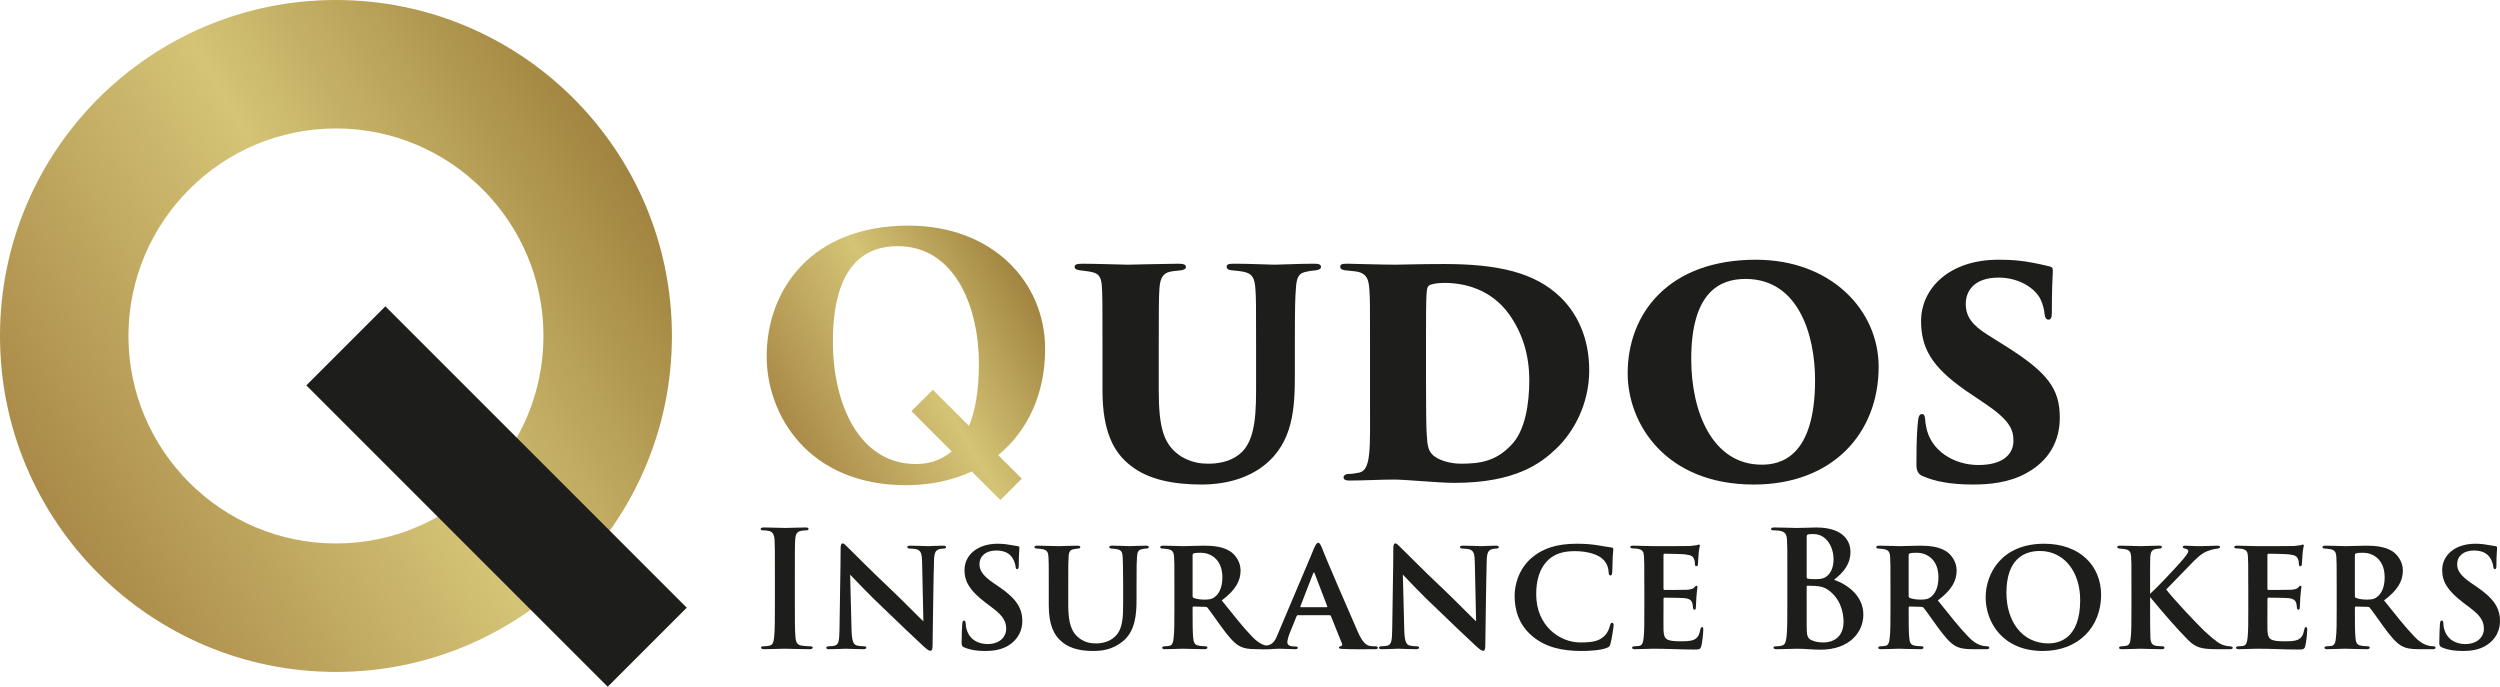 <?xml version="1.0" encoding="UTF-8"?><svg id="b" xmlns="http://www.w3.org/2000/svg" xmlns:xlink="http://www.w3.org/1999/xlink" viewBox="0 0 253.007 69.5"><defs><linearGradient id="d" x1="7.456" y1="49.946" x2="66.356" y2="15.94" gradientTransform="translate(-2.906 1.057)" gradientUnits="userSpaceOnUse"><stop offset="0" stop-color="#aa8a48"/><stop offset=".533" stop-color="#d4c476"/><stop offset="1" stop-color="#a1843f"/></linearGradient><linearGradient id="e" x1="80.507" y1="44.638" x2="104.926" y2="30.54" gradientTransform="matrix(1,0,0,1,0,0)" xlink:href="#d"/></defs><g id="c"><path d="M117.268,39.487c0,3.954.536,5.596,2.312,6.735,1.173.67,2.111.704,2.748.704.871,0,2.111-.167,3.083-.938,1.776-1.374,1.709-4.524,1.709-7.473v-3.418c0-4.255,0-4.892-.067-5.83-.067-1.106-.302-1.608-1.273-1.776-.369-.067-.436-.067-1.105-.134-.436-.034-.536-.201-.536-.369,0-.201.167-.301.67-.301,1.776,0,3.552.1,4.189.1.536,0,2.513-.1,4.054-.1.503,0,.637.134.637.335,0,.134-.101.268-.502.335-.302.034-.536.034-.938.134-.805.134-1.039.536-1.105,1.776-.067.938-.101,1.575-.101,5.83v2.781c0,3.351-.135,6.903-3.15,9.249-1.81,1.407-4.155,1.91-6.233,1.91-2.915,0-5.495-.502-7.271-1.943-1.642-1.273-2.815-3.384-2.815-7.573v-4.423c0-4.523,0-5.261-.067-6.199-.067-.737-.234-1.173-.905-1.34-.335-.101-1.072-.167-1.307-.201-.469-.067-.536-.201-.536-.369s.134-.301.737-.301c1.206,0,4.523.1,4.624.1.167,0,4.088-.1,5.16-.1.57,0,.737.134.737.301,0,.201-.101.302-.503.369-.268.034-.771.067-1.072.134-.837.168-1.039.805-1.105,1.709-.067.938-.067,2.346-.067,5.897v4.39Z" style="fill:#1d1d1b;"/><path d="M138.651,35.097c0-4.255,0-4.858-.067-5.797-.066-.804-.134-1.709-1.475-1.843l-.972-.101c-.469-.067-.502-.234-.502-.369,0-.167.066-.301.637-.301.536,0,3.484.1,4.925.1,1.006,0,2.212-.067,4.926-.067,5.462,0,9.215.838,11.829,3.384,1.541,1.508,2.882,3.92,2.882,7.372,0,3.485-1.643,6.333-3.352,7.941-1.508,1.441-4.088,3.451-10.287,3.451-1.608,0-4.926-.335-6.132-.335-1.407,0-3.083.101-4.49.101-.502,0-.603-.167-.603-.335s.201-.335.536-.335.436-.033.871-.101c1.44-.134,1.273-2.245,1.273-7.673v-5.093ZM144.314,38.381c0,3.083.033,4.892.066,5.462.067,1.34.201,1.742.536,2.111.569.637,1.877.972,2.949.972,1.876,0,3.519-.234,5.06-1.876,1.44-1.441,1.843-4.222,1.843-6.567,0-2.647-.737-4.825-2.011-6.635-1.876-2.647-4.657-3.217-6.567-3.217-.704,0-1.34.101-1.575.268-.268.234-.301.369-.301,5.797v3.686Z" style="fill:#1d1d1b;"/><path d="M164.724,37.778c0-6.065,4.155-11.493,12.968-11.493,7.64,0,12.432,5.127,12.432,10.823,0,6.802-4.725,11.929-12.633,11.929-8.913,0-12.767-6.132-12.767-11.259ZM183.69,38.448c0-4.423-1.608-10.22-7.036-10.22-2.581,0-5.496,1.307-5.496,8.109,0,5.361,2.145,10.689,7.138,10.689,1.843,0,5.395-.704,5.395-8.578Z" style="fill:#1d1d1b;"/><path d="M194.618,48.199c-.536-.201-.67-.637-.67-1.173,0-2.513.066-3.585.167-4.49.067-.536.234-.637.402-.637s.268.134.302.436c.033.268.033.503.101.771.402,2.513,2.848,3.954,5.294,3.954,2.714,0,3.552-1.273,3.552-2.446s-.402-2.111-2.948-3.82l-1.843-1.24c-3.586-2.48-4.558-4.423-4.558-7.104.033-3.351,2.949-6.166,7.808-6.166,1.374,0,2.278.067,3.652.335.469.101,1.005.201,1.508.335.302.067.368.168.368.436-.033,1.072-.101,1.575-.101,4.255,0,.502-.1.704-.335.704-.167,0-.335-.067-.401-.57-.034-.335-.135-.972-.47-1.608-.603-1.072-2.178-2.077-4.188-2.077-2.513,0-3.317,1.407-3.317,2.647,0,1.273.604,2.145,2.278,3.183l1.709,1.072c4.323,2.714,5.529,4.356,5.529,7.271,0,2.312-1.039,4.323-3.351,5.596-1.776,1.005-3.854,1.173-5.429,1.173-2.346,0-3.887-.335-5.06-.837Z" style="fill:#1d1d1b;"/><path d="M78.421,58.107c0-2.477,0-2.933-.033-3.455-.033-.554-.196-.831-.554-.913-.179-.049-.391-.065-.587-.065-.163,0-.261-.032-.261-.163,0-.098.131-.13.392-.13.619,0,1.646.049,2.118.049.408,0,1.369-.049,1.988-.049.212,0,.342.032.342.13,0,.13-.098.163-.261.163s-.293.017-.489.049c-.44.082-.57.359-.603.929-.033.521-.033.978-.033,3.455v2.868c0,1.581,0,2.868.065,3.569.049.44.163.733.651.798.229.033.587.065.832.065.179,0,.261.049.261.13,0,.114-.13.163-.31.163-1.075,0-2.102-.049-2.542-.049-.375,0-1.401.049-2.053.049-.212,0-.326-.049-.326-.163,0-.082.065-.13.261-.13.245,0,.44-.032.587-.065.326-.065.423-.342.473-.815.082-.685.082-1.972.082-3.553v-2.868Z" style="fill:#1d1d1b;"/><path d="M85.072,55.499c0-.31.049-.505.212-.505.146,0,.277.163.521.407.261.228,2.167,2.2,4.498,4.384,1.06,1.01,2.885,2.868,3.146,3.096l-.131-6.03c-.016-.831-.13-1.108-.521-1.254-.211-.065-.538-.065-.733-.082-.179,0-.245-.082-.245-.163,0-.114.163-.13.358-.13.717,0,1.451.049,1.809.049.179,0,.766-.049,1.45-.049.179,0,.31.033.31.146,0,.082-.065.147-.244.147-.147.016-.261.016-.408.049-.423.114-.554.391-.57,1.173-.065,2.086-.098,5.72-.146,8.621,0,.375-.082.505-.212.505-.179,0-.391-.179-.701-.457-.913-.831-2.656-2.509-4.009-3.813-1.434-1.336-3.031-3.031-3.422-3.439l.146,5.655c.033,1.059.196,1.401.489,1.499.244.082.521.082.766.098.146,0,.245.049.245.13,0,.114-.13.163-.326.163-.847,0-1.417-.049-1.792-.049-.179,0-.929.049-1.63.049-.179,0-.31-.016-.31-.146,0-.082.082-.147.229-.147.179-.016.423-.016.619-.065.407-.114.473-.473.489-1.679.033-2.933.114-6.339.114-8.165Z" style="fill:#1d1d1b;"/><path d="M97.593,65.522c-.228-.098-.277-.195-.277-.473,0-.831.049-1.646.065-1.89.017-.229.065-.359.18-.359.13,0,.146.114.163.229.017.179.017.423.098.652.293,1.059,1.189,1.499,2.118,1.499,1.304,0,1.891-.798,1.891-1.516,0-.652-.196-1.271-1.401-2.151l-.685-.521c-1.613-1.222-2.135-2.151-2.135-3.292,0-1.532,1.32-2.673,3.357-2.673.652,0,1.043.082,1.45.147.228.033.424.082.587.098.13.016.163.082.163.179,0,.229-.065.619-.065,1.728,0,.31-.049.424-.163.424-.098,0-.146-.098-.163-.277-.017-.179-.114-.57-.326-.88-.245-.375-.701-.733-1.63-.733-1.075,0-1.694.587-1.694,1.385,0,.603.293,1.141,1.466,1.939l.457.31c1.825,1.238,2.412,2.2,2.412,3.52,0,.847-.358,1.809-1.401,2.461-.733.44-1.564.554-2.314.554-.88,0-1.532-.098-2.151-.358Z" style="fill:#1d1d1b;"/><path d="M108.108,61.203c0,2.004.391,2.835,1.125,3.39.619.473,1.255.521,1.711.521.603,0,1.353-.163,1.907-.701.799-.75.815-2.037.815-3.455v-1.728c0-2.086-.033-2.428-.049-2.868-.033-.473-.114-.701-.587-.782-.114-.033-.326-.049-.521-.065-.163,0-.244-.049-.244-.147,0-.098.082-.146.31-.146.733,0,1.646.049,1.695.049.196,0,1.092-.049,1.679-.049.211,0,.31.049.31.146,0,.098-.082.147-.261.147-.163.016-.245.016-.424.065-.375.065-.473.277-.505.766-.032.44-.049.798-.049,2.884v1.467c0,1.548-.146,3.194-1.385,4.205-.994.814-2.037.978-2.982.978-.848,0-2.216-.082-3.227-.961-.733-.619-1.288-1.629-1.288-3.65v-2.037c0-2.119,0-2.444-.033-2.901-.033-.44-.13-.651-.57-.75-.13-.033-.391-.049-.587-.065-.163,0-.261-.065-.261-.163s.114-.13.342-.13c.733,0,1.728.049,2.103.049.31,0,1.369-.049,1.874-.049.228,0,.326.049.326.146,0,.098-.098.147-.244.147-.147.016-.261.032-.424.065-.391.065-.505.31-.521.782-.033.44-.033.848-.033,2.868v1.972Z" style="fill:#1d1d1b;"/><path d="M118.852,59.231c0-2.119,0-2.428-.032-2.868-.033-.489-.163-.701-.603-.782-.179-.033-.375-.049-.554-.065-.163,0-.245-.049-.245-.147,0-.098.098-.146.31-.146.733,0,1.727.049,2.004.049.44,0,1.597-.049,2.086-.049.978,0,1.939.098,2.672.57.457.293,1.06.994,1.06,1.939,0,1.043-.489,1.972-1.907,3.031,1.206,1.5,2.216,2.787,3.063,3.65.782.832,1.32.896,1.581.962.146.016.261.016.375.032.131,0,.195.065.195.13,0,.114-.098.163-.276.163h-1.369c-.945,0-1.353-.098-1.76-.31-.57-.31-1.108-.945-1.858-1.972-.586-.815-1.189-1.679-1.401-1.923-.049-.065-.13-.081-.228-.081l-1.157-.033c-.065,0-.114.033-.114.114v.293c0,1.255,0,2.216.065,2.787.033.408.13.717.57.766.196.049.489.049.685.065.13,0,.179.065.179.13,0,.098-.098.163-.277.163-.864,0-2.004-.049-2.216-.049-.245,0-1.239.049-1.809.049-.179,0-.277-.049-.277-.146,0-.065.065-.147.228-.147.212-.016.391-.016.521-.049.277-.065.375-.358.408-.782.081-.57.081-1.613.081-2.9v-2.445ZM120.694,60.291c0,.13.032.195.13.228.293.114.717.163,1.092.163.521,0,.75-.065.994-.245.407-.293.798-.896.798-2.004,0-1.972-1.353-2.493-2.167-2.493-.342,0-.603.016-.733.065-.082.033-.114.082-.114.196v4.09Z" style="fill:#1d1d1b;"/><path d="M131.341,62.263c-.065,0-.099.033-.131.114l-.717,1.776c-.131.342-.212.685-.212.848,0,.407.505.424.814.424.196,0,.245.065.245.13,0,.114-.114.146-.261.146-.506,0-1.092-.049-1.598-.049-.163,0-.978.049-1.727.049-.179,0-.261-.033-.261-.146,0-.082.082-.147.195-.147,1.027-.098,1.255-.293,1.629-1.238l3.455-8.165c.294-.766.456-1.076.636-1.076.13,0,.212.147.375.505.276.798,2.688,6.355,3.602,8.441.521,1.222.929,1.434,1.271,1.5.147.032.392.032.538.032.18,0,.244.065.244.147,0,.098-.064.146-.276.146-.685,0-2.396.033-3.423-.033-.146-.016-.244-.049-.244-.13,0-.065.065-.098.146-.13.146-.049.261-.098.163-.293l-1.108-2.754c-.016-.065-.064-.098-.13-.098h-3.227ZM134.258,61.448c.081,0,.081-.032.064-.082l-1.271-3.324c-.049-.13-.098-.163-.163,0l-1.287,3.324c-.017.049,0,.082.064.082h2.592Z" style="fill:#1d1d1b;"/><path d="M141.008,55.499c0-.31.049-.505.212-.505.147,0,.277.163.521.407.261.228,2.168,2.2,4.498,4.384,1.06,1.01,2.885,2.868,3.146,3.096l-.131-6.03c-.016-.831-.13-1.108-.521-1.254-.212-.065-.537-.065-.733-.082-.179,0-.244-.082-.244-.163,0-.114.163-.13.358-.13.717,0,1.45.049,1.809.049.18,0,.767-.049,1.451-.049.179,0,.31.033.31.146,0,.082-.065.147-.245.147-.146.016-.261.016-.407.049-.424.114-.554.391-.57,1.173-.065,2.086-.098,5.72-.146,8.621,0,.375-.081.505-.212.505-.18,0-.391-.179-.701-.457-.912-.831-2.656-2.509-4.009-3.813-1.434-1.336-3.031-3.031-3.422-3.439l.146,5.655c.032,1.059.195,1.401.489,1.499.244.082.521.082.766.098.146,0,.244.049.244.13,0,.114-.13.163-.325.163-.848,0-1.418-.049-1.793-.049-.18,0-.929.049-1.63.049-.179,0-.31-.016-.31-.146,0-.082.082-.147.229-.147.179-.016.424-.016.619-.065.407-.114.473-.473.489-1.679.032-2.933.113-6.339.113-8.165Z" style="fill:#1d1d1b;"/><path d="M155.077,64.381c-1.418-1.19-1.793-2.722-1.793-4.09,0-.945.31-2.591,1.695-3.813,1.075-.929,2.461-1.451,4.579-1.451.88,0,1.435.049,2.086.147.554.082.978.179,1.418.228.146.017.212.082.212.163,0,.114-.033.31-.065.798-.017.457-.017,1.255-.049,1.548-.017.212-.049.326-.18.326-.113,0-.179-.114-.179-.31-.017-.407-.146-.896-.538-1.287-.473-.505-1.564-.864-2.885-.864-1.189,0-1.987.277-2.607.814-.993.896-1.303,2.184-1.303,3.553,0,3.21,2.396,4.873,4.448,4.873,1.271,0,1.988-.13,2.542-.75.245-.261.408-.652.473-.945.065-.244.114-.293.229-.293.098,0,.146.098.146.212,0,.179-.179,1.417-.326,1.923-.064.244-.13.31-.374.407-.57.228-1.646.31-2.559.31-1.956,0-3.635-.375-4.971-1.499Z" style="fill:#1d1d1b;"/><path d="M166.408,59.231c0-2.119,0-2.493-.033-2.95-.032-.456-.146-.635-.586-.733-.131-.032-.359-.032-.555-.049-.163,0-.244-.049-.244-.146s.098-.13.326-.13c.684,0,1.336.049,2.053.049.44,0,3.423,0,3.684-.016.276-.033.521-.065.651-.082.082-.016.163-.065.229-.065.081,0,.098.065.098.13,0,.098-.098.293-.131.88-.016.261-.032.538-.064.961,0,.082-.033.228-.163.228-.098,0-.131-.082-.146-.261,0-.065,0-.277-.082-.457-.098-.261-.229-.407-.929-.489-.277-.033-1.744-.065-2.069-.065-.065,0-.098.049-.098.146v3.374c0,.098.016.146.098.146.342,0,1.906,0,2.265-.016.407-.033.619-.082.75-.229.098-.13.163-.179.228-.179.065,0,.099.033.099.114,0,.098-.065.407-.114,1.076,0,.277-.049.864-.049.978,0,.114-.017.261-.146.261-.099,0-.147-.146-.147-.228-.016-.13-.016-.212-.049-.375-.081-.31-.244-.521-.814-.57-.294-.033-1.662-.049-2.021-.049-.082,0-.098.065-.098.147v1.059c0,.473-.017,1.613,0,2.037.032.961.244,1.173,1.743,1.173.375,0,.978,0,1.336-.163.375-.179.538-.456.652-1.043.032-.146.065-.228.179-.228.114,0,.114.13.114.277,0,.358-.114,1.353-.195,1.63-.098.358-.229.358-.766.358-1.418,0-2.641-.082-4.091-.082-.587,0-1.173.049-1.857.049-.195,0-.294-.049-.294-.146,0-.065.05-.147.245-.147.195-.016.375-.016.505-.049.293-.065.375-.375.424-.864.065-.57.065-1.629.065-2.819v-2.445Z" style="fill:#1d1d1b;"/><path d="M180.884,58.107c0-2.477,0-2.933-.033-3.455-.032-.554-.162-.815-.7-.929-.131-.032-.407-.049-.636-.049-.18,0-.277-.032-.277-.146s.114-.146.358-.146c.864,0,1.891.049,2.217.049.799,0,1.434-.049,1.988-.049,2.949,0,3.471,1.581,3.471,2.444,0,1.336-.766,2.135-1.662,2.852,1.337.457,2.966,1.614,2.966,3.521,0,1.744-1.353,3.552-4.351,3.552-.75,0-1.5-.098-2.363-.098-.651,0-1.32.049-2.054.049-.212,0-.325-.049-.325-.163,0-.082.064-.13.261-.13.244,0,.473-.032.619-.081.31-.098.375-.408.439-.88.082-.684.082-1.972.082-3.471v-2.868ZM182.84,58.384c0,.13.049.163.114.179.146.033.392.049.766.049.538,0,.896-.065,1.174-.31.424-.342.668-.929.668-1.728,0-1.092-.636-2.526-2.037-2.526-.228,0-.375,0-.538.033-.113.033-.146.098-.146.277v4.025ZM182.84,60.6v2.656c0,1.076.049,1.353.57,1.564.44.179.815.195,1.189.195.733,0,1.973-.391,1.973-2.086,0-1.01-.343-2.379-1.581-3.243-.342-.245-.717-.358-1.353-.391-.293-.017-.456-.017-.701-.017-.064,0-.098.033-.098.114v1.206Z" style="fill:#1d1d1b;"/><path d="M191.319,59.231c0-2.119,0-2.428-.033-2.868-.032-.489-.163-.701-.603-.782-.18-.033-.375-.049-.555-.065-.162,0-.244-.049-.244-.147,0-.098.098-.146.31-.146.733,0,1.728.049,2.005.049.439,0,1.597-.049,2.086-.049.978,0,1.939.098,2.673.57.456.293,1.059.994,1.059,1.939,0,1.043-.488,1.972-1.906,3.031,1.206,1.5,2.216,2.787,3.063,3.65.782.832,1.32.896,1.581.962.146.016.261.016.375.032.13,0,.195.065.195.13,0,.114-.098.163-.277.163h-1.369c-.944,0-1.353-.098-1.76-.31-.57-.31-1.108-.945-1.857-1.972-.587-.815-1.189-1.679-1.401-1.923-.049-.065-.131-.081-.229-.081l-1.157-.033c-.065,0-.114.033-.114.114v.293c0,1.255,0,2.216.065,2.787.032.408.131.717.57.766.195.049.489.049.685.065.131,0,.18.065.18.13,0,.098-.098.163-.277.163-.863,0-2.005-.049-2.217-.049-.244,0-1.238.049-1.809.049-.179,0-.277-.049-.277-.146,0-.065.065-.147.229-.147.212-.016.392-.016.521-.049.277-.065.375-.358.407-.782.082-.57.082-1.613.082-2.9v-2.445ZM193.16,60.291c0,.13.033.195.131.228.293.114.717.163,1.092.163.521,0,.75-.065.994-.245.407-.293.799-.896.799-2.004,0-1.972-1.354-2.493-2.168-2.493-.342,0-.603.016-.733.065-.081.033-.114.082-.114.196v4.09Z" style="fill:#1d1d1b;"/><path d="M200.954,60.47c0-2.444,1.63-5.443,5.916-5.443,3.585,0,5.769,2.2,5.769,5.183,0,3.178-2.232,5.671-5.898,5.671-4.091,0-5.786-2.95-5.786-5.41ZM210.52,60.731c0-2.95-1.694-4.971-4.074-4.971-1.597,0-3.39.815-3.39,4.237,0,2.835,1.548,5.117,4.254,5.117.994,0,3.21-.408,3.21-4.384Z" style="fill:#1d1d1b;"/><path d="M217.597,60.095c.685-.603,2.282-2.314,3.016-3.129.619-.701.847-1.01.847-1.189,0-.098-.016-.179-.325-.261-.147-.017-.229-.082-.229-.163,0-.065.065-.13.212-.13.538,0,.799.049,1.467.049.651,0,1.597-.049,1.809-.049.229,0,.277.049.277.13,0,.049-.049.146-.229.163-.293.032-.488.082-.717.146-.538.163-.913.342-1.662,1.076-.652.668-2.461,2.526-2.836,2.917.717.961,3.178,3.553,3.879,4.221,1.189,1.092,1.548,1.304,1.988,1.434.261.082.391.082.586.098.212.017.277.065.277.147,0,.098-.065.146-.261.146h-1.287c-1.662,0-2.2-.163-2.999-.961-1.043-1.043-2.64-2.884-3.813-4.318v1.255c0,1.238,0,2.363.033,2.949.032.391.163.668.554.733.195.033.505.033.685.049.114,0,.18.082.18.147,0,.098-.098.146-.261.146-.831,0-1.858-.049-2.168-.049-.276,0-1.319.049-1.874.049-.195,0-.293-.049-.293-.146,0-.065.064-.147.244-.147.195-.016.31-.016.456-.049.375-.065.424-.342.473-.75.082-.57.082-1.646.082-2.933v-2.445c0-2.119,0-2.444-.033-2.901-.032-.44-.146-.668-.603-.75-.195-.033-.358-.049-.555-.065-.162,0-.244-.065-.244-.163s.098-.13.326-.13c.733,0,1.728.049,2.037.049.293,0,1.369-.049,1.857-.049.212,0,.294.033.294.13s-.099.163-.229.163c-.13.016-.212.016-.392.049-.407.065-.521.326-.554.798-.017.44-.017.75-.017,2.868v.864Z" style="fill:#1d1d1b;"/><path d="M227.528,59.231c0-2.119,0-2.493-.033-2.95-.032-.456-.146-.635-.586-.733-.131-.032-.359-.032-.555-.049-.163,0-.244-.049-.244-.146s.098-.13.326-.13c.685,0,1.336.049,2.053.049.44,0,3.423,0,3.684-.016.276-.033.521-.065.651-.082.082-.016.163-.065.229-.065.081,0,.098.065.098.13,0,.098-.098.293-.131.88-.016.261-.032.538-.064.961,0,.082-.033.228-.163.228-.098,0-.131-.082-.146-.261,0-.065,0-.277-.082-.457-.098-.261-.228-.407-.929-.489-.277-.033-1.744-.065-2.069-.065-.065,0-.099.049-.099.146v3.374c0,.098.017.146.099.146.342,0,1.906,0,2.265-.016.407-.033.619-.082.75-.229.098-.13.163-.179.228-.179.065,0,.099.033.099.114,0,.098-.065.407-.114,1.076,0,.277-.049.864-.049.978,0,.114-.017.261-.147.261-.098,0-.146-.146-.146-.228-.016-.13-.016-.212-.049-.375-.081-.31-.244-.521-.814-.57-.293-.033-1.662-.049-2.021-.049-.082,0-.099.065-.099.147v1.059c0,.473-.016,1.613,0,2.037.033.961.245,1.173,1.744,1.173.375,0,.978,0,1.336-.163.375-.179.538-.456.652-1.043.032-.146.065-.228.18-.228.113,0,.113.13.113.277,0,.358-.113,1.353-.195,1.63-.098.358-.229.358-.766.358-1.418,0-2.641-.082-4.091-.082-.587,0-1.173.049-1.857.049-.195,0-.294-.049-.294-.146,0-.065.049-.147.245-.147.195-.016.375-.016.505-.049.293-.065.375-.375.424-.864.065-.57.065-1.629.065-2.819v-2.445Z" style="fill:#1d1d1b;"/><path d="M236.478,59.231c0-2.119,0-2.428-.033-2.868-.032-.489-.163-.701-.603-.782-.18-.033-.375-.049-.554-.065-.163,0-.245-.049-.245-.147,0-.098.098-.146.31-.146.733,0,1.728.049,2.005.049.439,0,1.597-.049,2.086-.049.978,0,1.939.098,2.673.57.456.293,1.059.994,1.059,1.939,0,1.043-.488,1.972-1.906,3.031,1.206,1.5,2.216,2.787,3.063,3.65.782.832,1.32.896,1.581.962.146.016.261.016.375.032.13,0,.195.065.195.13,0,.114-.098.163-.277.163h-1.369c-.945,0-1.353-.098-1.76-.31-.57-.31-1.108-.945-1.857-1.972-.587-.815-1.189-1.679-1.401-1.923-.049-.065-.131-.081-.229-.081l-1.157-.033c-.065,0-.114.033-.114.114v.293c0,1.255,0,2.216.065,2.787.033.408.131.717.57.766.195.049.489.049.685.065.131,0,.18.065.18.13,0,.098-.099.163-.277.163-.864,0-2.005-.049-2.217-.049-.244,0-1.238.049-1.809.049-.179,0-.277-.049-.277-.146,0-.065.065-.147.229-.147.212-.016.392-.016.521-.049.277-.065.375-.358.407-.782.082-.57.082-1.613.082-2.9v-2.445ZM238.319,60.291c0,.13.033.195.131.228.293.114.717.163,1.092.163.521,0,.75-.065.994-.245.407-.293.799-.896.799-2.004,0-1.972-1.353-2.493-2.168-2.493-.342,0-.603.016-.733.065-.081.033-.114.082-.114.196v4.09Z" style="fill:#1d1d1b;"/><path d="M247.14,65.522c-.229-.098-.277-.195-.277-.473,0-.831.049-1.646.065-1.89.016-.229.064-.359.179-.359.131,0,.146.114.163.229.017.179.017.423.098.652.294,1.059,1.189,1.499,2.119,1.499,1.304,0,1.89-.798,1.89-1.516,0-.652-.195-1.271-1.401-2.151l-.685-.521c-1.613-1.222-2.135-2.151-2.135-3.292,0-1.532,1.32-2.673,3.357-2.673.651,0,1.043.082,1.45.147.229.033.424.082.587.098.13.016.163.082.163.179,0,.229-.065.619-.065,1.728,0,.31-.049.424-.163.424-.098,0-.146-.098-.163-.277-.016-.179-.114-.57-.326-.88-.244-.375-.7-.733-1.629-.733-1.076,0-1.695.587-1.695,1.385,0,.603.294,1.141,1.467,1.939l.456.31c1.825,1.238,2.412,2.2,2.412,3.52,0,.847-.358,1.809-1.401,2.461-.733.44-1.564.554-2.314.554-.88,0-1.531-.098-2.15-.358Z" style="fill:#1d1d1b;"/><path d="M34,13c11.579,0,21,9.421,21,21s-9.421,21-21,21c-11.579,0-21-9.421-21-21s9.421-21,21-21M34,0C15.222,0,0,15.222,0,34c0,18.778,15.222,34,34,34,18.778,0,34-15.222,34-34C68,15.222,52.778,0,34,0h0Z" style="fill:url(#d);"/><rect x="44.593" y="28.683" width="11.314" height="43.134" transform="translate(-20.814 50.25) rotate(-45)" style="fill:#1d1d1b;"/><path d="M105.771,35.332c0-6.802-5.328-12.499-13.839-12.499-9.852,0-14.342,6.534-14.342,13.235,0,5.931,4.222,13.035,14.107,13.035,2.522,0,4.745-.506,6.648-1.392l2.895,2.895,2.164-2.164-2.385-2.385c3.056-2.491,4.75-6.313,4.75-10.726ZM92.703,46.959c-5.763,0-8.411-6.065-8.411-12.398,0-7.941,3.452-9.65,6.534-9.65,5.931,0,8.243,6.333,8.243,11.896,0,2.798-.396,4.822-1.001,6.299l-3.662-3.662-2.164,2.164,4.068,4.068c-1.252,1.085-2.659,1.284-3.607,1.284Z" style="fill:url(#e);"/></g></svg>